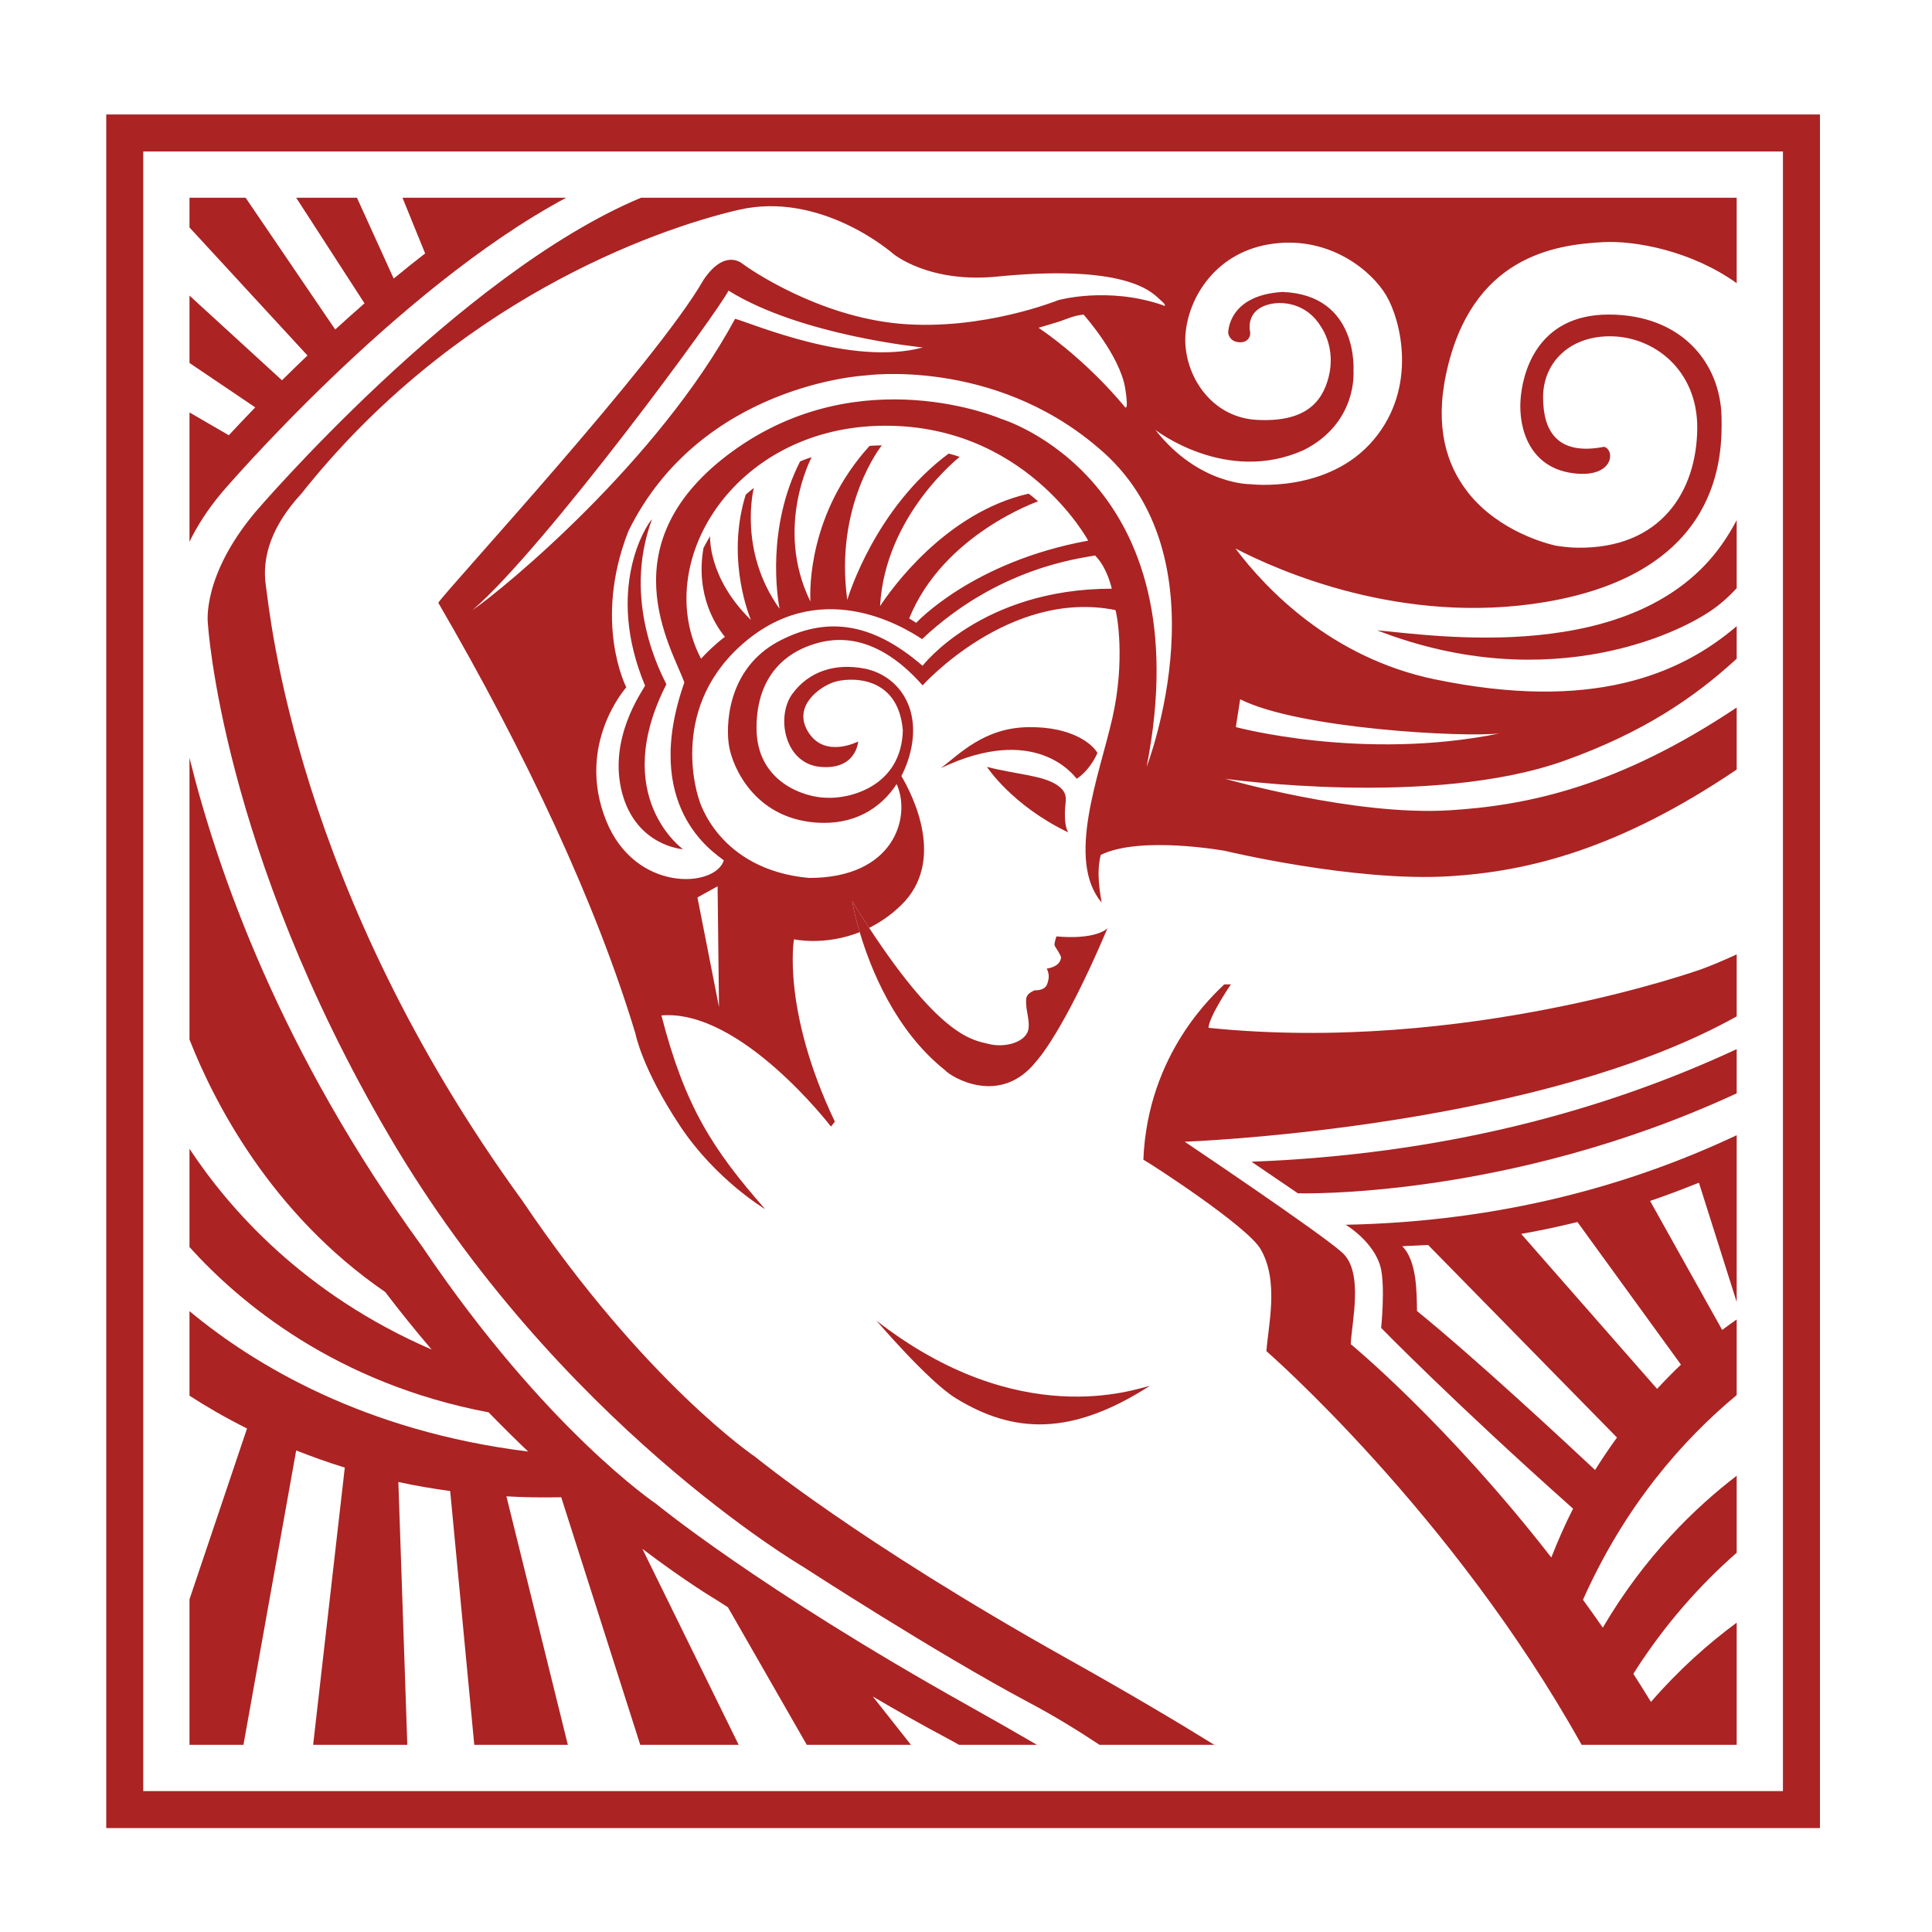 <?xml version="1.0" encoding="UTF-8" standalone="no"?>
<!DOCTYPE svg PUBLIC "-//W3C//DTD SVG 1.1//EN" "http://www.w3.org/Graphics/SVG/1.1/DTD/svg11.dtd">
<svg width="100%" height="100%" viewBox="0 0 800 800" version="1.1" xmlns="http://www.w3.org/2000/svg" xmlns:xlink="http://www.w3.org/1999/xlink" xml:space="preserve" xmlns:serif="http://www.serif.com/" style="fill-rule:evenodd;clip-rule:evenodd;stroke-linejoin:round;stroke-miterlimit:2;">
    <g transform="matrix(7.824,0,0,7.824,1644,400.99)">
        <clipPath id="_clip1">
            <rect id="gothamSB-H-1cWeb.eps" x="-204.5" y="-45.5" width="90.875" height="91"/>
        </clipPath>
        <g clip-path="url(#_clip1)">
            <g transform="matrix(1,0,0,1,-204.5,-45.5)">
                <g>
                    <path d="M1.958,89.041L88.738,89.041L88.738,2.264L1.958,2.264L1.958,89.041ZM90.697,91L0,91L0,0.306L90.697,0.306L90.697,91Z" style="fill:rgb(171,35,35);fill-rule:nonzero;"/>
                    <path d="M52.456,34.101C52.24,33.678 51.161,32.698 48.809,32.733C46.463,32.758 45.149,34.165 44.174,34.899C49.158,32.524 51.19,35.258 51.362,35.465C52.106,34.971 52.456,34.101 52.456,34.101Z" style="fill:rgb(171,35,35);fill-rule:nonzero;"/>
                    <path d="M50.304,35.786C49.541,35.278 48.109,35.227 46.611,34.835C46.611,34.835 47.916,36.86 50.912,38.303C50.814,38.122 50.731,37.887 50.737,37.252C50.739,36.614 50.988,36.238 50.304,35.786Z" style="fill:rgb(171,35,35);fill-rule:nonzero;"/>
                    <path d="M61.762,7.145C64.793,6.745 67.002,8.613 67.748,9.895C68.529,11.227 69.397,14.75 67.092,17.505C64.682,20.389 60.552,19.874 60.552,19.874C60.552,19.874 57.815,19.917 55.524,17C55.524,17 59.252,19.908 63.363,18.075C66.243,16.633 66.009,13.887 66.009,13.887C66.009,13.887 66.307,9.855 62.255,9.7C59.346,9.872 59.379,11.863 59.379,11.863C59.379,11.863 59.412,12.295 59.907,12.357C60.407,12.422 60.596,12.057 60.532,11.778C60.475,11.498 60.463,10.737 61.344,10.415C62.209,10.104 63.564,10.313 64.287,11.54C64.287,11.54 65.1,12.622 64.692,14.21C64.339,15.592 63.397,16.598 60.909,16.471C58.421,16.348 57.007,14.022 57.113,12.02C57.233,10.02 58.73,7.537 61.762,7.145ZM55.061,34.835C58.052,19.586 47.361,16.416 47.361,16.416C47.361,16.416 39.972,13.212 33.184,18.107C26.443,22.984 29.92,28.504 30.597,30.366C28.286,36.938 32.149,39.356 32.685,39.782C32.235,41.239 27.983,41.504 26.451,37.665C24.836,33.623 27.524,30.624 27.524,30.624C27.524,30.624 25.744,27.186 27.635,22.356C31.461,14.579 40.163,14.121 40.163,14.121C40.163,14.121 46.876,13.163 52.456,17.909C59.399,23.656 55.061,34.835 55.061,34.835ZM48.816,20.375C44.4,21.381 41.514,25.471 40.954,26.327C41.217,21.515 45.167,18.43 45.167,18.43C45.167,18.43 44.928,18.339 44.584,18.254C40.734,21.108 39.3,25.723 39.219,25.998C38.524,20.955 41.046,17.82 41.046,17.82C41.046,17.82 40.704,17.82 40.399,17.847C37.168,21.399 37.236,25.432 37.267,26.058C37.263,26.058 37.259,26.059 37.255,26.059C35.351,22.153 37.332,18.448 37.332,18.448C37.332,18.448 37.028,18.534 36.719,18.672C34.945,22.171 35.512,25.812 35.634,26.464L35.633,26.464C33.422,23.375 34.272,20.075 34.272,20.075C34.272,20.075 34.049,20.242 33.844,20.43C32.877,23.545 33.836,26.352 34.116,27.057C31.825,24.817 31.959,22.625 31.959,22.625C31.959,22.625 31.772,22.933 31.607,23.256C31.176,25.747 32.274,27.382 32.741,27.951C32.202,28.366 31.789,28.776 31.478,29.11C28.862,24.092 33.133,17.006 40.859,16.786C48.585,16.565 51.969,22.862 51.969,22.862C45.829,23.979 42.866,27.213 42.866,27.213C42.866,27.213 42.734,27.117 42.495,26.979C44.293,22.528 49.317,20.782 49.317,20.782C49.317,20.782 49.038,20.533 48.816,20.375ZM43.203,29.485C40.41,27.065 38.001,26.937 35.638,28.162C32.787,29.648 32.787,32.788 32.969,33.776C33.158,34.826 34.278,37.506 37.504,37.778C39.569,37.952 40.999,37.02 41.832,35.745C42.614,37.485 41.699,40.725 37.188,40.713C32.37,40.271 31.375,36.569 31.375,36.569C31.375,36.569 29.706,31.961 33.531,28.462C37.68,24.667 42.15,27.395 43.178,28.073C47.198,24.287 51.481,23.811 52.333,23.647C52.988,24.301 53.217,25.405 53.217,25.405C46.327,25.405 43.203,29.485 43.203,29.485ZM31.289,41.745L32.355,41.155L32.43,47.547L31.289,41.745ZM19.382,26.541C23.264,23.192 32.494,10.594 32.931,9.629C36.771,12.019 43.22,12.637 43.22,12.637C39.462,13.651 34.211,11.37 33.282,11.12C29.206,18.663 21.086,25.372 19.382,26.541ZM50.437,11.266C50.887,11.116 51.151,10.965 51.723,10.896C51.723,10.896 53.649,13.047 53.929,14.809C54.134,16.086 53.909,15.788 53.909,15.788C53.909,15.788 52.062,13.459 49.34,11.594C49.34,11.594 49.959,11.419 50.437,11.266ZM60.012,31.257C63.123,32.828 71.865,33.282 73.736,33.065C66.492,34.54 59.782,32.729 59.782,32.729L60.012,31.257ZM34.371,71.37C34.371,71.37 28.528,67.448 22.026,57.801C10.007,41.289 8.675,26.788 8.448,25.247C8.218,23.704 8.78,22.053 10.321,20.383C18.376,10.227 28.894,6.418 33.466,5.355C37.855,4.338 41.63,7.666 41.63,7.666C41.63,7.666 43.544,9.292 47.3,8.871C54.298,8.206 55.449,9.844 55.8,10.135C56.153,10.43 56.03,10.481 55.904,10.395C52.988,9.397 50.382,10.135 50.382,10.135C50.382,10.135 46.394,11.756 42.034,11.385C37.67,11.004 34.032,8.478 33.685,8.215C33.595,8.147 32.719,7.424 31.613,9.057C29.119,13.427 18.089,25.368 17.573,26.15C22.189,34.081 25.939,42.079 28.011,48.966C28.011,48.966 28.351,50.796 30.362,53.829C32.266,56.7 34.872,58.24 34.872,58.24C32.089,55.075 30.621,52.793 29.382,47.989C33.574,47.633 38.356,53.872 38.356,53.872L38.561,53.612C35.742,47.691 36.398,43.96 36.398,43.96C36.398,43.96 38.008,44.324 39.877,43.582C39.585,42.594 39.473,41.935 39.473,41.935C39.789,42.446 40.087,42.915 40.377,43.356C40.938,43.076 41.51,42.695 42.061,42.161C44.468,39.833 42.678,36.329 42.082,35.319C42.371,34.764 42.562,34.169 42.651,33.578C42.977,31.395 41.706,29.948 40.148,29.637C38.583,29.329 37.198,29.772 36.319,30.962C35.435,32.147 35.88,34.661 37.793,34.835C39.707,35.007 39.795,33.491 39.795,33.491C39.795,33.491 38.077,34.39 37.188,33.045C36.293,31.701 37.651,30.643 38.516,30.347C39.185,30.122 41.902,29.854 42.16,32.903C42.082,35.889 39.312,36.546 38.091,36.468C37.013,36.454 34.4,35.681 34.415,32.748C34.428,29.828 36.184,28.795 37.188,28.428C38.192,28.056 40.498,27.452 43.206,30.522C43.206,30.522 47.793,25.405 53.41,26.536C53.503,26.78 53.937,29.223 53.25,32.246C52.566,35.275 50.774,39.744 52.679,42.018C52.61,41.549 52.383,40.463 52.634,39.492C54.751,38.462 59.221,39.282 59.221,39.282C59.221,39.282 66.038,40.923 71.055,40.626C75.257,40.374 80.045,39.198 86.29,34.977L86.29,31.694C80.045,35.863 75.257,36.883 71.055,37.135C66.038,37.434 59.221,35.465 59.221,35.465C59.221,35.465 70.161,37.01 77.165,34.511C81.347,33.016 84.052,31.165 86.29,29.11L86.29,27.389C83.291,29.953 78.623,31.922 70.325,30.204C64.822,29.068 61.357,25.396 59.762,23.276C62.015,24.45 68.603,27.382 76.163,26.11C85.513,24.536 85.532,18.329 85.488,16.317C85.432,13.48 83.397,10.901 79.519,10.896C75.649,10.896 74.939,14.1 74.85,15.409C74.744,16.95 75.336,18.983 77.607,19.29C79.796,19.584 79.868,18.058 79.275,17.895C76.812,18.375 76.044,17.079 76.044,15.276C76.044,13.471 77.396,12.074 79.519,12.046C81.916,12.019 84.22,13.846 84.203,16.903C84.182,20.227 82.301,23.301 77.851,23.235C77.453,23.229 77.083,23.186 76.723,23.129C76.265,23.028 73.734,22.389 72.094,20.345C72.057,20.298 72.025,20.252 71.99,20.206C70.947,18.833 70.309,16.862 70.911,14.038C72.24,7.819 76.661,7.2 79.216,7.064C80.902,6.97 83.897,7.519 86.29,9.236L86.29,4.713L28.304,4.713C18.672,8.739 7.897,21.343 7.897,21.343C5.051,24.731 5.377,27.213 5.377,27.213C5.377,27.213 6.06,39.165 14.984,54.379C23.909,69.586 36.867,77.161 36.867,77.161C36.867,77.161 43.886,81.722 48.854,84.364C50.144,85.046 51.405,85.821 52.569,86.592L58.643,86.592C56.637,85.35 54.091,83.84 50.857,82.03C39.807,75.844 34.371,71.37 34.371,71.37Z" style="fill:rgb(171,35,35);fill-rule:nonzero;"/>
                    <path d="M69.371,63.633C69.355,62.657 69.371,60.974 68.588,60.206C68.751,60.188 69.228,60.178 69.958,60.137L79.955,70.329C79.561,70.87 79.175,71.442 78.796,72.047C77.196,70.548 72.443,66.129 69.371,63.633ZM77.863,58.924L83.34,66.471C82.93,66.86 82.505,67.293 82.077,67.754L74.885,59.553C75.803,59.391 76.798,59.184 77.863,58.924ZM86.29,80.126C84.801,81.226 83.245,82.6 81.753,84.321C81.446,83.811 81.132,83.325 80.82,82.834C82.512,80.159 84.418,78.071 86.29,76.426L86.29,72.352C84.119,74.012 81.422,76.606 79.204,80.392C78.854,79.887 78.505,79.398 78.155,78.915C80.39,73.897 83.469,70.425 86.29,68.082L86.29,64.081C86.049,64.248 85.796,64.43 85.522,64.635L81.706,57.807C82.542,57.525 83.409,57.197 84.291,56.842L86.29,63.157L86.29,54.329C80.698,56.965 73.837,58.903 65.598,59.068C66.432,59.596 67.222,60.436 67.444,61.319C67.7,62.344 67.473,64.528 67.473,64.528C67.473,64.528 71.385,68.536 77.631,74.093C77.218,74.901 76.836,75.768 76.479,76.678C70.936,69.549 65.865,65.387 65.865,65.387C65.909,64.256 66.564,61.577 65.416,60.544C64.278,59.509 57.077,54.674 57.077,54.674C57.077,54.674 74.64,54.037 85.373,48.53C85.679,48.374 85.984,48.208 86.29,48.04L86.29,44.758C85.692,45.034 85.082,45.299 84.447,45.534C84.447,45.534 71.925,50.047 58.335,48.645C58.381,48.008 59.52,46.348 59.52,46.348L59.168,46.348C58.688,46.831 55.117,49.951 54.889,55.625C55.256,55.818 60.368,59.131 61.085,60.344C62.101,62.055 61.474,64.502 61.403,65.759C61.403,65.759 71.25,74.325 78.083,86.592L86.29,86.592L86.29,80.126Z" style="fill:rgb(171,35,35);fill-rule:nonzero;"/>
                    <path d="M67.259,27.608C76.451,31.186 83.718,27.666 85.448,26.177C85.448,26.177 85.801,25.907 86.29,25.377L86.29,21.777C86.067,22.2 85.813,22.625 85.511,23.056C80.933,29.561 70.158,27.858 67.259,27.608Z" style="fill:rgb(171,35,35);fill-rule:nonzero;"/>
                    <path d="M63.067,57.403C63.067,57.403 74.137,57.745 86.29,52.112L86.29,49.773C79.085,53.124 70.591,55.35 60.611,55.732L63.067,57.403Z" style="fill:rgb(171,35,35);fill-rule:nonzero;"/>
                    <path d="M28.885,21.728C28.565,22.046 26.391,25.446 28.517,30.538C28.327,30.898 26.553,33.37 27.3,36.206C28.049,39.036 30.526,39.194 30.526,39.194C30.526,39.194 26.618,36.403 29.646,30.462C29.399,29.95 27.275,26.074 28.885,21.728Z" style="fill:rgb(171,35,35);fill-rule:nonzero;"/>
                    <path d="M39.877,43.582C40.457,45.534 41.757,48.79 44.392,50.888C44.707,51.245 47.313,52.841 49.228,50.409C49.228,50.409 50.624,48.962 52.988,43.381C52.218,44.03 50.291,43.805 50.291,43.805C50.291,43.805 50.141,44.21 50.2,44.31C50.26,44.411 50.541,44.832 50.532,44.924C50.521,45.018 50.479,45.402 49.776,45.51C49.835,45.62 49.92,45.858 49.863,46.099C49.803,46.342 49.776,46.663 49.115,46.663C49.049,46.719 48.699,46.809 48.685,47.149C48.657,47.725 48.856,48.108 48.819,48.626C48.76,49.419 47.548,49.717 46.71,49.501C45.935,49.297 44.245,49.258 40.377,43.356C40.087,42.915 39.789,42.446 39.473,41.935C39.473,41.935 39.585,42.594 39.877,43.582Z" style="fill:rgb(171,35,35);fill-rule:nonzero;"/>
                    <path d="M45.579,84.493C34.528,78.309 29.095,73.833 29.095,73.833C29.095,73.833 23.252,69.909 16.75,60.264C9.25,49.961 5.912,40.438 4.406,34.361L4.406,49.264C5.688,52.535 8.702,58.468 14.765,62.628C15.577,63.696 16.399,64.709 17.221,65.672C10.425,62.731 6.468,58.181 4.406,55.046L4.406,60.249C7.076,63.209 12.168,67.469 20.238,68.997C20.948,69.729 21.646,70.419 22.33,71.07C13.676,70.001 7.841,66.497 4.406,63.639L4.406,68.114C5.255,68.665 6.266,69.258 7.451,69.851L4.406,78.891L4.406,86.592L7.262,86.592L10.053,71.012C10.859,71.332 11.714,71.637 12.625,71.921L10.95,86.592L15.934,86.592L15.46,72.681C16.333,72.874 17.254,73.03 18.203,73.161L19.478,86.592L24.43,86.592L21.179,73.441C22.115,73.496 23.083,73.51 24.079,73.489L28.262,86.592L33.47,86.592L28.375,76.221C30.756,78.022 32.294,78.922 32.294,78.922C32.294,78.922 32.52,79.068 32.902,79.313L37.075,86.592L42.588,86.592L40.57,84.035C41.841,84.782 43.118,85.506 44.282,86.125C44.568,86.277 44.851,86.433 45.133,86.592L49.257,86.592C48.139,85.942 46.919,85.243 45.579,84.493Z" style="fill:rgb(171,35,35);fill-rule:nonzero;"/>
                    <path d="M24.344,4.713L15.678,4.713L16.877,7.661C16.314,8.098 15.758,8.542 15.213,8.992L13.268,4.713L10.052,4.713L13.668,10.302C13.137,10.766 12.62,11.229 12.118,11.688L7.376,4.713L4.406,4.713L4.406,6.287L10.65,13.063C10.179,13.514 9.728,13.952 9.301,14.375L4.406,9.893L4.406,13.459L7.886,15.809C7.363,16.35 6.892,16.846 6.486,17.284L4.406,16.077L4.406,22.92C4.783,22.139 5.33,21.252 6.139,20.29C6.139,20.29 15.343,9.524 24.344,4.713Z" style="fill:rgb(171,35,35);fill-rule:nonzero;"/>
                    <path d="M40.762,64.142C40.762,64.142 43.502,67.351 44.956,68.245C48.016,70.129 51.076,70.266 55.236,67.59C54.449,67.77 48.318,70.026 40.762,64.142Z" style="fill:rgb(171,35,35);fill-rule:nonzero;"/>
                </g>
            </g>
        </g>
    </g>
</svg>
